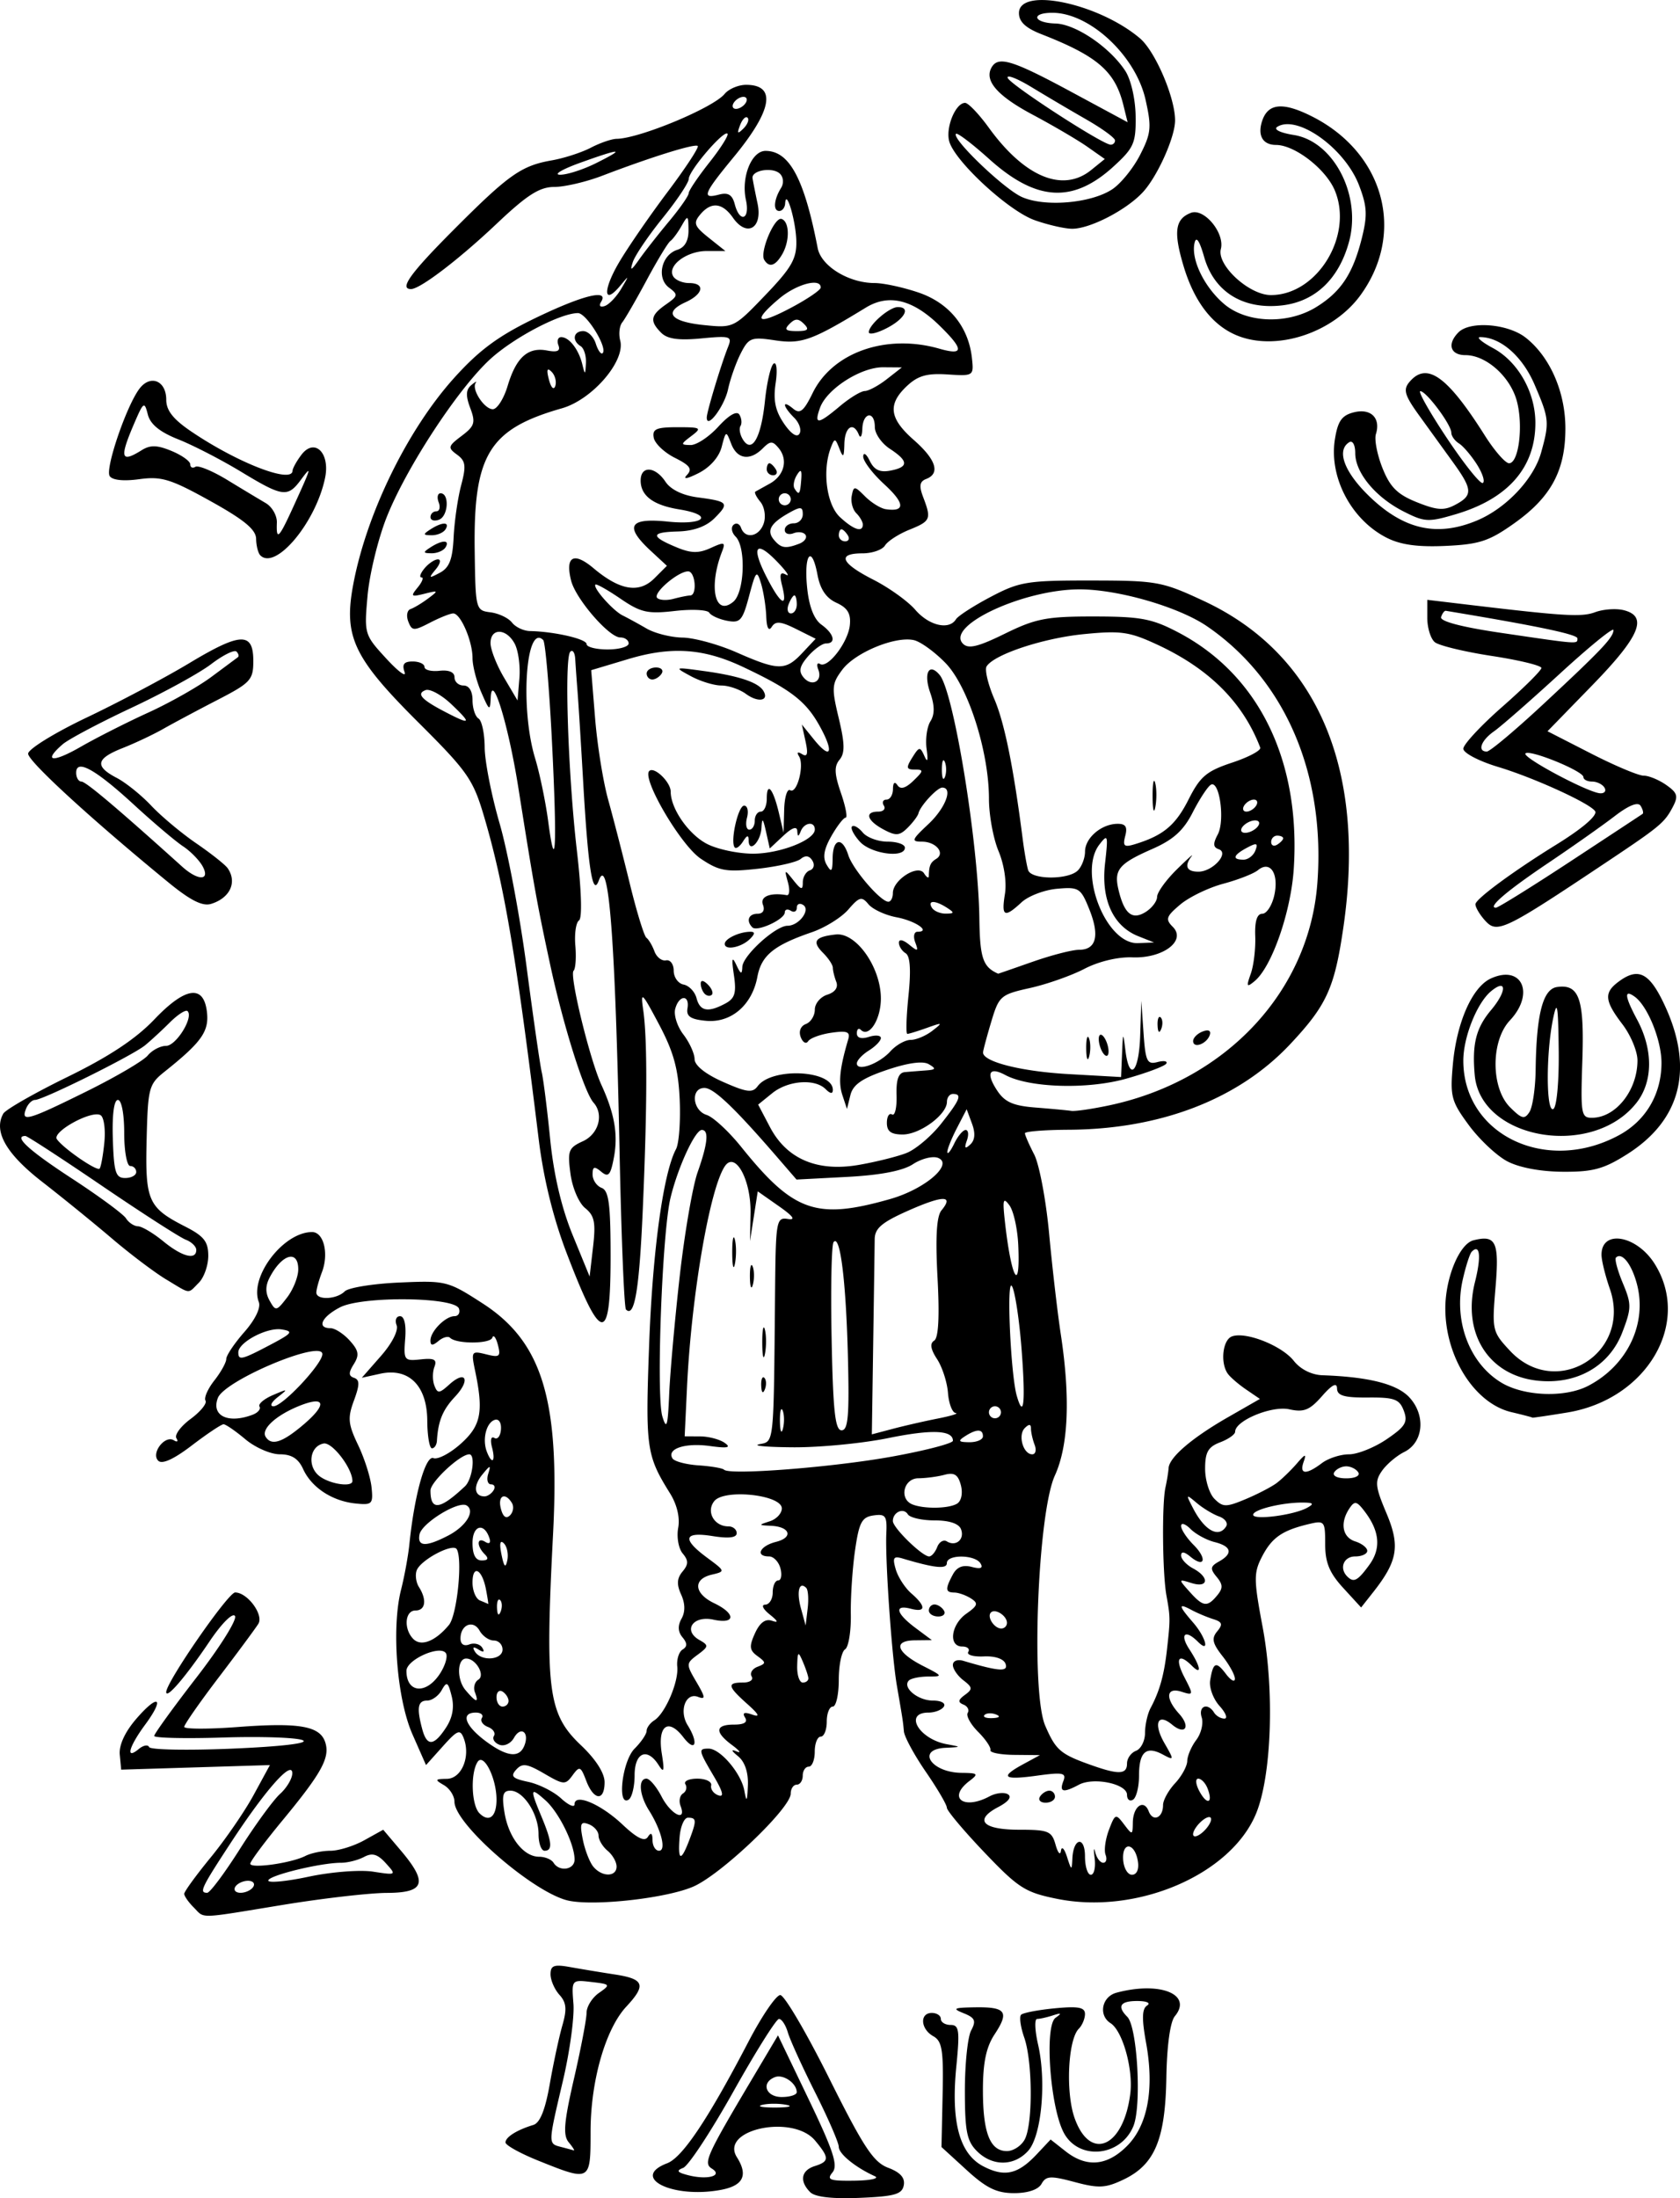 <svg xmlns="http://www.w3.org/2000/svg" width="279.768" height="365.965"><path d="M-648.432 820.18c-1.825-1.825-1.51-3.618.76-4.339 2.449-.777 2.457-1.374.057-4.25-3.712-4.45-15.941-1.845-13.021 2.773 1.905 3.013 1.063 4.736-2.655 5.434-8.034 1.507-15.22-2.046-8.956-4.428 2.548-.969 6.82-7.358 13.557-20.279 2.223-4.262 4.599-7.738 5.28-7.723s4.34 6.24 8.129 13.834c5.74 11.502 7.382 13.992 9.834 14.918 2.025.764 2.836 1.674 2.6 2.916-.287 1.5-1.526 1.854-7.346 2.094-4.585.19-7.428-.138-8.24-.95m-16.369-3.919c-1.459-.902-.92-2.108 6.622-14.804l4.386-7.383 5.133 10.694c4.116 8.576 4.896 10.98 3.938 12.134-1.012 1.22-.452 1.428 3.678 1.369 2.68-.039 4.198-.376 3.373-.75-3.234-1.466-6-3.72-6-4.889 0-.675-1.76-4.73-3.911-9.01s-4.206-8.793-4.568-10.03c-.36-1.238-1.025-2.25-1.477-2.25-.451 0-3.87 5.442-7.597 12.094s-7.49 12.369-8.362 12.704c-1.21.465-.995.757.915 1.237 3.196.804 5.773.06 3.87-1.116m12.368-10.627c-1.244-.24-3.044-.23-4 .02s.062.446 2.262.435 2.982-.216 1.738-.455m1.762-2.093c0-1.493-2.237-3.046-3.622-2.515-2.368.909-1.554 3.315 1.122 3.315 1.375 0 2.5-.36 2.5-.8m28.302 12.964-4.197-3.837.189-8.739c.16-7.39-.08-8.889-1.553-9.713-2.134-1.194-2.3-3.875-.241-3.875.825 0 1.5.45 1.5 1s.733 1 1.629 1c1.415 0 1.54.913.945 6.94-.91 9.242.531 14.546 4.512 16.605 3.54 1.83 5.745 1.328 8.895-2.025l2.298-2.446 2.495 1.963q5.23 4.113 10.217-.874c3.464-3.464 4.582-9.508 3.183-17.205-.726-3.991-.68-5.65.167-6.19.66-.42-.026-.744-1.591-.753-2.884-.016-3.46.874-1.705 2.63 1.684 1.684 2.416 14.828 1.014 18.212-2.123 5.127-9.177 5.75-11.62 1.027-2.264-4.379-3.204-17.75-1.34-19.075 1.085-.773.988-.863-.431-.403-1.008.327-2.197.594-2.644.594-.446 0-.373 1.913.164 4.25 1.42 6.184.573 15.251-1.654 17.713-2.345 2.59-5.965 2.606-8.534.037-1.67-1.67-2-3.333-2-10.066 0-4.436.47-8.943 1.044-10.016.864-1.614.648-2.108-1.25-2.87-1.958-.786-1.68-.93 1.897-.984 5.154-.078 5.741.732 3.258 4.499-1.398 2.12-1.938 4.693-1.943 9.253-.007 7.15 1.183 10.184 3.994 10.184 1.061 0 2.395-.87 2.965-1.934 1.371-2.563 1.322-12.944-.08-16.968-.614-1.76-.85-3.467-.523-3.794s2.854-.81 5.616-1.076c3.909-.375 5.022-.166 5.022.945 0 .785-.462 1.89-1.027 2.454-1.806 1.806-2.22 10.592-.702 14.873 2.589 7.296 8.13 4.897 9.27-4.013.523-4.088-1.264-10.499-3.286-11.787-2.06-1.312-1.452-4.414.995-5.07 7.238-1.94 12.733.276 9.712 3.916-.772.93-1.32 4.9-1.41 10.237-.177 10.294-1.936 14.479-7.127 16.954-3 1.43-4.132 1.489-8.14.417-4.023-1.076-4.772-1.035-5.52.3-.537.96-2.267 1.546-4.565 1.546-2.896 0-4.615-.835-7.898-3.836m-71.302-1.557c-3.025-1.213-5.5-2.584-5.5-3.047 0-.887 1.9-2.082 4.634-2.912 1.114-.338 1.986-2.508 2.742-6.822.609-3.48 1.554-7.873 2.1-9.765.776-2.687.668-3.796-.492-5.078-.816-.902-1.484-2.443-1.484-3.423 0-1.464.58-1.678 3.25-1.198 1.787.321 5.162.88 7.5 1.24 4.863.748 5.215 1.752 1.872 5.343-3.474 3.734-5.952 12.393-5.954 20.805-.002 8.344.009 8.338-8.668 4.857m5.025-3.076c-.969-1.168-.789-3.336.878-10.575 1.153-5.009 2.097-9.947 2.097-10.975 0-1.027.925-2.516 2.057-3.308 1.983-1.39 1.938-1.455-1.25-1.828-3.3-.386-3.307-.379-2.992 3.634.174 2.212-.614 7.976-1.75 12.81-2.497 10.626-2.492 10.453-.315 11.022.962.251 1.917.51 2.122.573.205.064-.176-.545-.847-1.353M-751.1 772.77c-.864-.865-1.571-1.88-1.571-2.257s1.989-3.111 4.42-6.075 5.642-7.632 7.134-10.374l2.713-4.985-12.384.381-12.383.381-.236-2.5c-.148-1.576.86-3.77 2.73-5.937 3.714-4.307 4.843-3.587 1.494.953-2.717 3.683-3.313 5.913-1.085 4.065.771-.64 1.559-.792 1.75-.338.19.455 6.422.57 13.847.256 8.215-.348 12.814-.894 11.748-1.393-.964-.452-6.927-.657-13.25-.457-6.324.201-11.498.082-11.498-.265s3.177-4.736 7.06-9.754c3.884-5.018 6.761-9.61 6.394-10.205-.382-.617-2.207 1.205-4.256 4.247-3.928 5.834-7.198 9.655-7.198 8.411 0-1.67 10.319-16.583 11.474-16.583 2.046 0 4.795 3.711 3.866 5.219-.462.75-3.428 4.76-6.59 8.91-3.163 4.152-5.75 7.863-5.75 8.246s4.001.395 8.892.026c10.29-.777 13.728-.173 14.597 2.564.804 2.534-.6 5.09-7.142 13.003-2.941 3.557-5.347 6.79-5.347 7.187 0 .871 6.83-.09 9.184-1.294.926-.473 2.802-.86 4.169-.86s3.902-.788 5.633-1.75l3.15-1.75 2.931 3.461c4.553 5.375 4.008 7.034-2.317 7.056-2.888.01-10.65.902-17.25 1.982-14.49 2.371-13.028 2.33-14.929.429m7.703-9.728c2.544-4.014 5.547-8.134 6.675-9.155s2.049-2.574 2.046-3.45c-.007-2.283-4.497 2.798-10.271 11.622-4.906 7.495-5.276 8.282-3.899 8.282.454 0 2.906-3.284 5.45-7.299m2.226 6.3c.34-.55-.057-1-.882-1s-1.778.45-2.118 1 .057 1 .882 1 1.778-.45 2.118-1m19.943-2.52c3.9.598 3.924.582 2.125-1.406-1.377-1.52-2.26-1.775-3.628-1.043-.995.533-2.716.968-3.825.968-3.432 0-12.115 2.122-12.115 2.96 0 .438 3.037.148 6.75-.645 3.712-.792 8.524-1.168 10.693-.835m32.596 4.838c-5.706-1.19-19.04-12.73-19.04-16.48 0-.956-.787-2.198-1.75-2.759-1.565-.912-1.515-1.022.482-1.05 2.464-.033 3.99-3.72 2.805-6.778-.593-1.53-1.033-1.357-3.477 1.368l-2.798 3.12-2.255-5.12c-2.591-5.884-3.521-17.673-1.9-24.073.564-2.226 1.186-5.622 1.382-7.547.837-8.215 2.692-14.868 4.005-14.364.724.278 2.77-.793 4.546-2.38 3.386-3.025 3.835-5.295 2.401-12.148-.68-3.253-.604-3.366 1.83-2.755 2.248.564 2.473.382 1.96-1.582-.32-1.22-.735-1.756-.924-1.19-.352 1.058-5.984 1.075-7.036.022-.323-.322-1.19-.084-1.928.528-.995.826-1.342.805-1.342-.08 0-1.523 2.503-4.05 4.012-4.05.635 0 .968-.563.74-1.25-.649-1.956-16.123-2.128-19.811-.22-3.059 1.581-3.927 3.47-1.596 3.47.74 0 2.182.924 3.205 2.055 1.508 1.666 1.64 2.411.691 3.929-.9 1.441-.89 1.968.045 2.288.949.324.943 1.148-.026 3.775-1.073 2.905-.979 3.91.693 7.406 1.064 2.226 2.072 5.396 2.24 7.046.286 2.792.099 2.978-2.693 2.685-3.885-.408-7.305-2.662-8.706-5.738-.792-1.736-1.917-2.447-3.878-2.447-1.52 0-4.1-1.125-5.734-2.5s-3.27-2.5-3.637-2.5c-.366 0-2.742 1.586-5.28 3.524-3.021 2.307-4.956 3.185-5.599 2.543-1.242-1.242 1.113-4.321 2.602-3.401.572.354.764.195.426-.352-.339-.548.73-1.99 2.373-3.205s2.757-2.584 2.474-3.042.38-1.968 1.472-3.357 1.987-3.001 1.987-3.583c0-.581 1.354-2.6 3.01-4.485 1.819-2.073 2.772-4.047 2.408-4.994-1.603-4.177 4.086-11.648 8.87-11.648 1.94 0 2.823 3.576 1.646 6.673-.514 1.351-.934 2.878-.934 3.392 0 1.305 3.364 1.17 4.723-.188.618-.618 4.707-1.28 9.087-1.473 7.79-.342 8.094-.265 13.904 3.49 9.907 6.403 12.857 16.071 11.707 38.365-1.347 26.128-.834 29.99 4.675 35.21 2.44 2.313 3.904 4.606 3.904 6.115 0 3.215-1.798 3.078-3.057-.232-.922-2.427-1.112-2.503-2.274-.915-1.194 1.634-1.464 1.618-4.718-.276-2.878-1.675-3.654-1.784-4.672-.658-.995 1.1-.625 1.477 2 2.032 1.771.375 4.233 1.61 5.47 2.747s2.25 1.58 2.25.986c0-1.886 4.35-.053 7.973 3.36 2.437 2.295 3.7 2.912 4.235 2.071.517-.813.767-.636.777.551.008.963.496 1.75 1.083 1.75 1.248 0 .39-3.443-1.671-6.715-1.617-2.564-1.834-5.285-.422-5.285.536 0 1.673 1.35 2.526 3 1.553 3.004 4.211 4.296 3.15 1.532-.31-.807-.125-1.738.41-2.069s.713-1.02.397-1.532.576-.93 1.984-.93 2.446.505 2.309 1.124c-.138.619.395 1.359 1.184 1.645 1.011.366.79-.571-.75-3.182-2.56-4.338-2.606-4.588-.859-4.588 1.937 0 5.429 4.107 5.95 7 .365 2.017.479 1.845.589-.89.086-2.145-.507-3.916-1.614-4.824q-1.753-1.436-.25-.814c.825.342.487-.13-.75-1.048-2.96-2.194-2.848-3.424.309-3.424 1.699 0 2.316-.393 1.836-1.17-.5-.809-.133-.962 1.19-.495 1.38.485 1.146-.013-.835-1.782-3.291-2.94-3.41-3.553-.691-3.553 1.132 0 1.779-.453 1.436-1.007s.095-1.282.97-1.618c1.455-.558 1.454-.713-.01-1.784-1.338-.978-1.405-1.608-.405-3.802.806-1.769 1.731-2.449 2.824-2.075 1.137.388 1.024.073-.374-1.048-1.129-.904-1.456-1.616-.75-1.634.687-.018 1.25-.932 1.25-2.032s.408-2 .906-2 .671-.9.383-2c-.287-1.1-1.145-2-1.906-2-2.357 0-1.521-1.748 1.158-2.42 2.94-.739 2.372-2.533-.85-2.68-2.09-.095-2.098-.13-.176-.75 1.109-.357 2.009-1.325 2-2.15-.023-2.262-9.584-3.288-11.248-1.206-1.4 1.75-.025 4.206 2.355 4.206.758 0 1.378.508 1.378 1.128 0 .756-1.32.917-4 .488-4.839-.774-5.157.469-.922 3.6 3.054 2.258 3.06 2.28.75 2.825-3.151.744-2.938 3.14.422 4.75 3.653 1.751 3.572 3.549-.123 2.737-3.39-.744-5.142 1.797-2.336 3.388 1.58.895 1.557 1.08-.291 2.452-1.947 1.444-1.953 1.565-.201 4.545 1.503 2.558 1.545 2.965.258 2.47-2.062-.79-3.201 2.356-1.715 4.736 1.87 2.995 1.282 4.601-.727 1.987-2.529-3.289-4.332-1.92-3.588 2.722.468 2.928.363 3.317-.52 1.922-1.904-3.01-4.007-2.123-4.007 1.691 0 1.893-.45 3.72-1 4.06-1.964 1.213-1.064-6.437 1-8.5 1.1-1.1 2-2.429 2-2.951s.572-1.31 1.27-1.75c1.833-1.153 4.094-6.435 3.834-8.954-.122-1.185.276-2.463.885-2.84.808-.499.803-1.052-.02-2.043-.758-.914-.809-1.927-.154-3.096.639-1.142.615-2.523-.068-4.023-.764-1.676-.703-2.692.228-3.814 1.015-1.223 1.02-1.831.023-3.032-.686-.827-1.019-2.74-.74-4.25.317-1.708-.198-3.883-1.36-5.748-3.943-6.33-4.111-7.532-3.477-24.777.575-15.623 2.358-28.57 4.48-32.539.495-.926.768-4.64.606-8.255-.227-5.07-1.012-7.924-3.438-12.5-2.865-5.402-3.1-5.618-2.638-2.429.704 4.862.683 15.93-.065 33.16-.583 13.45-1.373 18.166-2.803 16.736-.3-.3-.782-12.212-1.07-26.47-.71-35.287-1.805-49.49-3.46-44.943-1.016 2.788-1.773-2.01-2.6-16.483-.362-6.325-.783-13.075-.936-15a321 321 0 0 1-.388-5.417c-.06-1.054-.427-1.598-.816-1.21-1.024 1.025-.387 20.332 1.094 33.127.764 6.601.905 11.246.354 11.614-.505.337-.779 2.226-.61 4.196s.037 3.855-.296 4.188c-.727.727 2.7 14.774 4.637 19.002 2.2 4.805 2.795 8.262 2.079 12.08-.556 2.962-.914 3.364-2.11 2.371-1.156-.96-1.441-.868-1.441.458 0 .91.675 1.913 1.5 2.23 1.206.462 1.5 2.708 1.5 11.468 0 14.702-1.531 14.563-7.342-.668-2.233-5.851-3.834-12.393-4.636-18.939-3.735-30.49-5.75-42.382-9.102-53.72-1.82-6.156-2.739-7.468-10.968-15.666-10.74-10.7-12.417-14.23-10.832-22.806 2.189-11.84 9.017-25.841 16.837-34.522 4.164-4.623 7.35-6.974 13.447-9.922 7.941-3.84 12.38-4.942 11.016-2.734-.414.668-.166.952.605.695.717-.239 1.954-1.535 2.749-2.88 1.351-2.286 1.341-2.32-.154-.518-2.808 3.383-2.958.825-.226-3.837 1.45-2.475 5.09-7.76 8.088-11.745s5.263-7.433 5.033-7.663c-.442-.442-7.757 1.836-15.899 4.95-2.685 1.028-6.285 1.869-8 1.87-2.441 0-4.51 1.32-9.55 6.089-6.318 5.977-12.782 10.91-14.298 10.91-2.015 0-.126-2.623 7.134-9.903 9.125-9.15 11.224-10.633 16.306-11.523 2.039-.357 4.964-1.305 6.5-2.106s3.467-1.466 4.292-1.477c3.804-.053 16.048-5.14 17.984-7.473.694-.836 2.304-1.519 3.58-1.519 5.097 0 4.383 4.209-2.035 11.993-5.078 6.158-5.43 7.056-2.47 6.281 1.513-.395 2.207.027 2.616 1.594.842 3.218 2.58 2.57 1.863-.694-.829-3.774.927-8.174 3.263-8.174 3.976 0 6.451 4.611 8.684 16.177.58 3.006 5.171 5.823 9.49 5.823 1.468 0 4.76.713 7.317 1.584 5.091 1.735 8.317 5.699 8.882 10.916.322 2.964.273 2.997-4.073 2.715-3.415-.22-4.924.209-6.75 1.925-3.247 3.05-2.947 5.398 1.149 8.994 3.704 3.253 4.44 5.568 2.057 6.483-1.095.42-1.216 1.151-.5 3.033 1.389 3.653 1.247 3.984-2.307 5.42-1.788.722-3.61 1.902-4.05 2.621s-2.127 1.31-3.75 1.31c-4.29 0-3.622 1.623 1.8 4.383 2.612 1.33 5.76 3.587 6.993 5.017 2.282 2.644 5.628 3.425 6.769 1.58.346-.56 2.96-2.246 5.809-3.745 4.774-2.514 6.078-2.726 16.679-2.715 10.973.012 11.834.169 18.801 3.417 18.876 8.803 27.062 27.922 23.237 54.275-1.476 10.165-2.77 13.012-8.87 19.509-8.6 9.161-21.58 14.169-36.918 14.243-3.988.02-7.25.282-7.25.585 0 .302.693 1.89 1.541 3.53s1.968 7.58 2.49 13.2c.521 5.621 1.394 13.145 1.938 16.72 1.612 10.578 1.278 18.568-.984 23.532-2.868 6.296-4.015 36.067-1.605 41.65 1.76 4.076 2.53 4.737 7.62 6.545 4.633 1.646 6 1.587 6-.258 0-.843.675-1.79 1.5-2.107s1.5-1.659 1.5-2.982.417-3.188.927-4.143c1.505-2.82 2.252-5.487 2.728-9.737.568-5.063.564-5.38-.091-9-.664-3.665-.767-15.256-.16-18 .244-1.1.477-2.545.52-3.21.113-1.793 3.89-5.026 9.89-8.465l5.315-3.046-2.314-1.581c-1.274-.87-2.646-2.058-3.05-2.64-1.26-1.813-.835-5.594.694-6.18 2.261-.868 8.31 1.514 10.315 4.062 1.102 1.401 2.957 2.334 4.765 2.397 7.694.266 12.383 1.452 14.451 3.653 2.8 2.98 2.396 7.524-.81 9.114-1.276.632-2.949 2.048-3.718 3.146-1.223 1.746-1.131 2.626.73 7.03 2.32 5.494 1.9 7.982-2.235 13.22l-1.973 2.5-2.992-3.266c-2.28-2.489-2.992-4.217-2.992-7.269 0-3.86-.099-3.98-2.75-3.346-4.42 1.057-6.131 2.25-7.77 5.42-1.394 2.694-1.384 3.817.105 11.72 1.986 10.551 1.498 24.694-1.07 30.994-4.163 10.209-19.814 16.94-33.146 14.257-5.327-1.072-6.447-1.788-12.12-7.736-3.437-3.605-6.25-6.952-6.25-7.438s-1.574-3.174-3.5-5.972c-1.924-2.799-3.568-5.825-3.652-6.726-.165-1.78-.164-1.774-1.173-7.638-.86-4.994-1.96-20.88-1.755-25.324.135-2.926-.12-3.286-2.133-3-1.947.276-2.404 1.14-3.078 5.824-.436 3.025-.752 7.823-.702 10.662.049 2.838-.382 5.452-.958 5.809-.577.356-1.048 2.646-1.048 5.088s-.45 4.441-1 4.441-1 1.125-1 2.5-.45 2.5-1 2.5-1 1.125-1 2.5-.45 2.5-1 2.5-1 .675-1 1.5-.45 1.5-1 1.5-1 .672-1 1.493c0 2.413-11.513 13.405-16.196 15.464-4.39 1.93-16.323 3.287-20.765 2.362m7.96-5.696c0-.758-.674-1.938-1.5-2.623-.824-.685-1.5-1.817-1.5-2.515 0-.7-.732-1.552-1.628-1.896-1.365-.524-1.526-.112-.994 2.548.35 1.745 1.137 3.778 1.751 4.518 1.454 1.751 3.872 1.731 3.872-.032m79.61-1.373c-.186-1.512-.144-1.962.095-1 .24.963.84 1.75 1.334 1.75s.67-.597.39-1.327-.027-2.597.562-4.148c1.027-2.701 1.134-2.74 2.51-.923 1.39 1.836 1.437 1.826 1.468-.293.04-2.714 1.834-3.988 2.644-1.878.703 1.834 2.388 1.107 2.388-1.032 0-.815.9-2.449 2-3.63 1.1-1.18 2.014-2.849 2.032-3.707.017-.86.694-2.438 1.504-3.51.81-1.07 1.216-2.758.901-3.75-.601-1.894 1.002-2.518 2.063-.802.34.55 1.11 1 1.714 1 .602 0 .238-.948-.81-2.108-1.047-1.159-1.748-3.071-1.557-4.25.497-3.055.98-3.252 2.631-1.069.802 1.06 1.472 1.425 1.49.812.017-.613-.912-2.315-2.065-3.78-1.68-2.137-1.857-2.956-.888-4.124.978-1.178.853-1.57-.653-2.042-1.024-.322-2.65-1.006-3.612-1.52-2.263-1.21-2.208-.752.25 2.081 2.158 2.488 2.847 5.248.8 3.2-2.128-2.127-3.08-1.276-1.415 1.265 1.895 2.893 2.132 4.452.415 2.735-2.214-2.213-2.867-1.229-1.254 1.89 1.553 3.002 1.54 3.072-.474 2.433-2.55-.81-2.761 1.058-.412 3.655 1.983 2.19 1.05 3.657-1.16 1.822-2.405-1.995-3.148-.193-1.27 3.08 1.651 2.876 1.644 2.923-.289 1.889-2.761-1.478-3.941-.42-3.941 3.531 0 1.86-.45 3.66-1 4s-1-.027-1-.816c0-1.825-5.564-2.988-8.016-1.675-2.61 1.396-3.292 1.237-2.586-.603.53-1.381-.06-1.503-4.393-.907-5.648.777-6.266.249-2.255-1.927l2.75-1.492-4.25-.04c-2.338-.022-4.138-.377-4-.79.137-.412-.78-1.779-2.037-3.036s-2.042-2.682-1.743-3.165-.023-1.107-.714-1.387c-.952-.386-.892-.775.244-1.605 1.316-.96 1.285-1.26-.25-2.436-.963-.738-1.75-1.885-1.75-2.548 0-.682.762-.981 1.75-.688 5.92 1.76 7.502 1.873 7.024.506-.293-.837-1.737-1.332-3.626-1.244-1.726.08-2.89-.257-2.585-.75s-.147-.897-1.004-.897c-2.345 0-1.883-3.658.69-5.471 1.91-1.346 2.024-1.73.75-2.542-.824-.526-2.062-.963-2.75-.972-1.507-.018-1.556-.573-.262-2.99.676-1.264 1.67-1.666 3.156-1.277 1.488.389 1.945.204 1.454-.59-.914-1.479-5.597-1.52-5.597-.05 0 1.042-2.02.835-7.349-.754-1.544-.46-1.736-.165-1.163 1.797.377 1.292 1.546 3.096 2.599 4.01 2.473 2.146 2.437 3.21-.087 2.55-2.834-.742-2.478.766.75 3.174l2.75 2.052-2.834.031c-3.715.042-3.075 2.01 1.393 4.28 3.265 1.66 3.309 1.75.857 1.75-1.42.001-2.879.298-3.24.66-1.151 1.15 1.476 3.342 4.005 3.342 1.37 0 2.166.438 1.819 1-.34.55-1.492 1-2.56 1-4.16 0-1.598 4.412 3.06 5.268 2.454.451 2.45.462-.25.596-4.906.243-2.397 4.115 2.7 4.168 2.75.029 2.877.163 1.3 1.36-3.684 2.797-.98 4.872 3.336 2.562 1.075-.576 2.46-.734 3.077-.353.7.432.102 1.228-1.582 2.11-4.134 2.167-2.654 3.79 3.455 3.79 4.871 0 5.43.23 6.065 2.5.385 1.374.79 1.824.899 1 .11-.826.56-.376 1 1 .745 2.326.807 2.348.9.308.158-3.48 2.1-3.82 2.1-.368 0 1.683.439 3.06.975 3.06s.822-1.238.635-2.75m-9.11-10.25c.34-.55 1.042-1 1.56-1 .517 0 .94.45.94 1s-.7 1-1.558 1-1.281-.45-.941-1m-18.5-31c0-.55.424-1 .942-1 .517 0 1.219.45 1.559 1s-.084 1-.941 1c-.858 0-1.56-.45-1.56-1m34.82 41.828c-.462-3.141-2.646-3.476-2.467-.378.081 1.402.742 2.549 1.467 2.55.786 0 1.19-.878 1-2.172m-93.82-.36c0-2.574-2.602-7.86-4.861-9.873-2.54-2.263-2.609-1.965-.638 2.75 1.753 4.198 1.882 5.655.5 5.655-.55 0-1-1.25-1-2.777 0-3.348-2.515-7.223-4.688-7.223-1.25 0-1.453.745-.986 3.624.677 4.172 3.184 7.376 5.77 7.376.982 0 2.064.45 2.404 1 .964 1.56 3.5 1.174 3.5-.532m19.096-3.218c1.26-3.316 1.235-3.75-.223-3.75-.62 0-1.243 1.463-1.384 3.25q-.47 5.96 1.607.5m86.905-3.495c0-.558-.663-.45-1.5.245-.825.685-1.5 1.695-1.5 2.245 0 .558.663.45 1.5-.245.825-.685 1.5-1.695 1.5-2.245m-119-3.267c0-3.582-2.152-7.852-3.158-6.266-1.208 1.902-1.01 7.21.318 8.538 1.594 1.594 2.84.598 2.84-2.272m118.416-1.845c-.346-.903-1.048-1.643-1.558-1.643-.511 0-.427.938.188 2.086 1.273 2.379 2.323 2.04 1.37-.443m-113.761-7.186c.851-2.22-.625-3.262-1.757-1.24-.524.937-1.61 1.447-2.419 1.137-.807-.31-1.217-.97-.91-1.466s-.143-1.171-1-1.5-1.309-1-1.004-1.493c.304-.492-.149-.895-1.006-.895-2.799 0-1.65 2.528 2.413 5.308 3.074 2.104 4.914 2.152 5.683.149m-13.068-2.95c1.092-1.666 1.405-3.402.945-5.235-.601-2.394-.812-2.523-1.66-1.008-.534.955-1.624 1.736-2.422 1.736-1.562 0-1.77 1.205-.82 4.75.782 2.917 1.933 2.846 3.957-.243m91.6-2.19c-.722-.289-1.584-.253-1.916.079-.333.332.258.569 1.312.525 1.165-.048 1.402-.285.604-.604m-81.187-2.258c0-.517-.45-1.219-1-1.559s-1 .084-1 .941c0 .858.45 1.56 1 1.56s1-.424 1-.942m-5.6-1.458c-.295-.77-.034-1.71.58-2.089 1.186-.733-.42-3.512-2.03-3.512-1.517 0-1.597 3.5-.119 5.25 1.786 2.114 2.289 2.226 1.57.351m-5.837-3.057c.885-1.35 1.343-2.886 1.019-3.411-.91-1.472-6.582 1.045-6.582 2.92 0 3.69 3.277 3.98 5.563.491m61.366.706c-.038-.412-.457-1.65-.93-2.75-.76-1.772-.867-1.687-.929.75-.039 1.513.38 2.75.93 2.75s.968-.337.93-.75m-50.93-4.75c0-.825-.652-1.5-1.45-1.5s-1.863-.738-2.368-1.64c-1.051-1.879-3.181-1.004-3.181 1.306 0 .95.567 1.33 1.468.985.807-.31 1.777-.064 2.154.547.445.72.226.826-.622.302-.866-.535-1.068-.418-.596.346 1.04 1.681 4.596 1.414 4.596-.346m-8.923-4.092c1.349-1.625 2.308-10.977 1.294-12.617-.647-1.048-5.988 1.771-6.657 3.513-.29.758-.127 2.012.364 2.787 1.356 2.143 1.096 3.91-.577 3.91-1.771 0-1.998 3.102-.347 4.752 1.3 1.3 3.679.36 5.923-2.345m92.924-.349c0-1.18-1.95-2.442-2.667-1.726s.546 2.667 1.726 2.667a.944.944 0 0 0 .94-.94m-33.425-5.817c-1.178-1.178-1.647.615-.886 3.39l.786 2.868.338-2.841c.185-1.563.078-3.1-.238-3.417m-50.971 2.029c-.332-.332-.569.258-.525 1.312.048 1.165.285 1.402.604.605.289-.722.253-1.585-.079-1.917m-2.362-1.786c-.65-3.403-2.242-4.204-2.242-1.127 0 1.361.562 2.702 1.25 2.98.687.277 1.3.54 1.361.583.061.044-.105-1.053-.37-2.436m121.758 1.015c.996-1.2.98-1.818-.08-3.097-1.118-1.346-1.059-1.746.377-2.55 2.387-1.335 2.12-2.532-.727-3.246-1.337-.335-3.137-1.316-4-2.18-.864-.863-1.57-1.088-1.57-.498 0 .589.937 2.009 2.083 3.154 2.313 2.313 1.845 3.933-.56 1.937-.988-.82-1.523-.883-1.523-.178 0 .598.9 1.57 2 2.158 2.757 1.476 2.569 3.312-.25 2.435-2.23-.695-2.234-.682-.345 1.432 2.26 2.53 2.942 2.625 4.595.633m25.343-5.093c1.987-2.728 1.735-5.606-.78-8.907-1.317-1.726-1.663-1.795-2.529-.5-1.613 2.41-1.19 4.816.966 5.5 1.1.35 2 1.055 2 1.568 0 .512-.9.932-2 .932-1.927 0-2.71 1.957-1.334 3.333 1.084 1.084 1.732.744 3.677-1.926m-144.125-3.589c-.626-.626-.766.031-.394 1.856.427 2.093.678 2.345.97.97.216-1.021-.043-2.293-.576-2.826m-3.185 1.815c-1.39-1.39-1.318-2.927.096-2.053.674.417.952.163.688-.628-.893-2.68-2.817-2.134-2.817.798 0 1.954.506 2.917 1.533 2.917 1.055 0 1.211-.322.5-1.034m75.353-1.196c.33-.86 1.053-1.284 1.607-.941 1.506.93 2.999-.353 2.356-2.028-.36-.937-1.949-1.468-4.397-1.468-2.109 0-4.117-.457-4.462-1.016-.718-1.161-2.49-.362-2.49 1.123 0 1.118 4.893 5.893 6.039 5.893.41 0 1.017-.703 1.347-1.563m-81.458-1.9c3-1.552 4.576-4.107 3.096-5.022-1.352-.836-7.48 2.929-7.848 4.82-.398 2.052 1.056 2.114 4.752.202m129.576-1.544c.342-.554-.193-1.297-1.19-1.652-.998-.355-2.667-1.364-3.71-2.243-1.816-1.53-1.841-1.493-.6.902 1.926 3.718 4.265 4.99 5.5 2.993m-118.95-3.906c-1.15-1.86-2.395-1.192-1.827.98.353 1.347.88 1.725 1.52 1.086.538-.538.676-1.468.307-2.066m132.446.808c1.18-.657 1.047-.84-.625-.864-3.427-.05-8.375 1.151-8.375 2.031 0 .943 6.788.062 9-1.167m-140.254-3.573c1.225-1.152 1.784-5.322.713-5.322-1.527 0-6.46 4.597-6.46 6.022 0 3.428 1.556 3.238 5.747-.7m81.966 2.877c.7-.445.96-1.74.612-3.065-.457-1.75-1.1-2.16-2.712-1.728-1.162.312-3.125.573-4.362.58-2.465.015-3.252 3.443-1 4.352 1.954.788 6.125.71 7.462-.139m53.211-3.427c.867-.652 2.37-2.105 3.34-3.229 1.422-1.648 1.643-1.705 1.143-.293-.75 2.117.414 2.2 3.035.218 1.068-.807 3.1-1.468 4.518-1.468s4.24-1.13 6.272-2.511c3.125-2.123 3.566-2.858 2.854-4.75-.725-1.926-1.558-2.233-5.964-2.196-3.954.033-5.128-.31-5.153-1.5-.022-1.061-.808-.66-2.517 1.283-2.047 2.327-3.007 2.711-5.44 2.177-2.916-.64-9.011 1.887-9.011 3.737 0 .446-1.125 1.237-2.5 1.76-2 .76-2.5 1.64-2.5 4.404 0 1.9.702 4.155 1.56 5.013 1.4 1.4 1.93 1.405 5.173.05 1.987-.83 4.323-2.043 5.19-2.695m-130.423 1.228c.34-.55.155-1-.41-1s-.78-.787-.477-1.75c.481-1.531.356-1.513-1 .147-1.526 1.869-1.34 3.603.387 3.603.485 0 1.16-.45 1.5-1m-23.5-1.55c0-2.13-3.372-6.525-4.797-6.25-2.373.457-2.765 3.916-.62 5.484 1.786 1.306 5.417 1.82 5.417.766m167.5-1.45c-.34-.55-1.24-1-2-1s-1.66.45-2 1c-.352.57.51 1 2 1s2.352-.43 2-1m-77.592-2.63c5.55-1.009 10.092-2.193 10.092-2.633 0-1.779-3.518-1.92-10.813-.431-4.228.862-11.287 1.548-15.687 1.524-4.4-.023-6.988-.251-5.75-.506 2.498-.514 2.394.493 2.634-25.324.11-11.907.21-12.485 2.116-12.183 1.39.22.934-.431-1.5-2.14l-3.5-2.456-.645 4.14-.645 4.14.09-4.642c.106-5.512-2.517-10.36-4.253-7.859-2.516 3.629-5.598 21.537-6.323 36.75l-.393 8.25 2.584.015c1.422.008 3.26.495 4.085 1.081 1.123.798.494.928-2.5.517-4.107-.564-7.189.464-6.199 2.066.307.497 2.26 1.018 4.34 1.158s3.995.466 4.254.725c.942.942 18.175-.407 28.013-2.193m-21.83-11.787c-.043-1.054.194-1.644.526-1.312s.368 1.195.079 1.917c-.32.797-.556.56-.604-.605m.174-7.083c-.011-2.2.185-3.218.435-2.262.25.957.26 2.757.02 4-.24 1.244-.444.462-.455-1.738m-2.057-11c-.02-1.65.187-2.446.46-1.769.275.677.291 2.027.038 3-.254.973-.478.42-.498-1.23m-2.943-4c-.011-2.2.185-3.218.435-2.262.25.957.26 2.757.02 4-.24 1.244-.444.462-.455-1.738m-40.003 32.344c-.324-1.239-.16-1.907.386-1.57.522.323 1.017-.31 1.1-1.407.086-1.147-.357-1.826-1.043-1.598-1.405.468-2.092 3.246-1.308 5.29.856 2.23 1.496 1.7.865-.715m90.358-.426c-.334-.87-.607-2.085-.607-2.7 0-.769-.323-.795-1.033-.085-1.176 1.176-.265 4.367 1.247 4.367.55 0 .727-.712.393-1.582m-121.67-3.438c3.982-3.404 3.507-4.82-.99-2.958-3.773 1.563-6.17 3.81-5.397 5.059.966 1.563 2.81.957 6.387-2.1m113.063 2.02c0-1.253-1.061-1.253-3 0-1.213.784-1.07.972.75.985 1.237.008 2.25-.435 2.25-.985m-33.344-4.269c-.274-.677-.482.12-.461 1.77s.244 2.203.498 1.23c.253-.973.237-2.323-.037-3m25.844 1.309c2.2-.434 3.533-.846 2.962-.915s-1.147-1.577-1.283-3.351-.953-4.306-1.818-5.626c-1.079-1.647-1.231-2.61-.485-3.071.723-.447.911-3.955.562-10.47-.364-6.786-.16-10.237.66-11.226 2.102-2.532.284-2.525-5.474.022-4.465 1.974-5.63 2.962-5.65 4.792-.013 1.268-.125 9.095-.25 17.394l-.224 15.089 3.5-.925c1.925-.508 5.3-1.28 7.5-1.713m-43.002-23.626c.811-7.197 2.156-15.016 2.988-17.376 1.691-4.793 1.914-7.038.699-7.038-1.12 0-3.98 6.2-5.212 11.294-1.397 5.777-2.408 32.98-1.354 36.414.707 2.301.905 1.65 1.131-3.708.15-3.575.937-12.389 1.748-19.586m28.017 13.336c-.319-12.662-1.302-20.511-2.39-19.075-.344.454-.49 7.688-.325 16.075.237 12.051.586 15.25 1.661 15.25 1.091 0 1.3-2.432 1.054-12.25m-99.103 9.645c.867-.332 1.368-.942 1.113-1.353-.254-.412.76-1.273 2.256-1.912 2.526-1.08 2.581-1.055.778.354-1.068.834-1.383 1.516-.7 1.516 1.524 0 8.13-7.047 8.136-8.68.01-2.477-16.27 4.35-17.402 7.296-1.143 2.981 1.724 4.35 5.82 2.78m124.588-.395c0-.55-.45-1-1-1s-1 .45-1 1 .45 1 1 1 1-.45 1-1m3.452-10.25c-.384-5.087-1.115-9.925-1.624-10.75-.932-1.511-.219 14.703.803 18.25 1.162 4.035 1.475 1.17.82-7.5m-125.162-.968c3.717-1.958 3.94-2.26 1.902-2.577-2.428-.378-7.192 2.152-7.192 3.818 0 1.384.552 1.255 5.29-1.24m4.688-12.532c.033-3.372-2.685-2.641-4.744 1.276-.745 1.417-.75 2.589-.016 3.9.997 1.782 1.137 1.756 2.893-.527 1.014-1.32 1.854-3.411 1.867-4.649m47.78-10.244c-1.057-.857-2.132-3.37-2.448-5.73-.512-3.82-.324-4.313 2.063-5.4 2.628-1.197 3.532-4.458 1.782-6.426-1.554-1.748-5.045-12.85-7.218-22.95-2.195-10.206-2.674-12.866-5.309-29.5-1.656-10.457-4.403-19.42-4.597-15-.102 2.324-.212 2.263-1.57-.865-.804-1.85-1.461-4.417-1.461-5.703 0-2.838-1.984-7.432-3.21-7.432-.49 0-2.225.69-3.858 1.535-2.726 1.41-3.022 1.394-3.63-.19-.364-.949-.195-1.88.376-2.071.571-.19 1.89-.982 2.93-1.76 1.773-1.326 1.735-1.375-.608-.79-2.243.559-2.359.45-1.128-1.05.755-.92 1.037-1.674.628-1.674-.41 0-.185-.675.5-1.5.684-.825 1.695-1.5 2.245-1.5s.382.749-.373 1.664c-1.233 1.494-1.163 1.552.687.566 1.58-.841 2.115-2.219 2.295-5.913.129-2.65.693-6.546 1.254-8.66.858-3.235.749-4.041-.69-5.093-1.576-1.152-1.515-1.397.769-3.12 2.168-1.636 2.347-2.217 1.432-4.643-.77-2.04-.729-3.043.158-3.795.664-.563 1-.735.75-.383-.742 1.04 1.43 4.377 2.85 4.377.718 0 1.83-1.747 2.47-3.881 1.42-4.744 3.375-6.5 6.556-5.893 1.73.331 2.268.081 1.898-.882-.283-.74-.072-1.344.47-1.344 1.313 0 2.9 2.038 3.505 4.5.456 1.853.5 1.84.608-.19.064-1.206-.334-2.47-.884-2.81-1.485-.917-1.21-2.5.432-2.5.788 0 1.73.934 2.092 2.075s.875 1.859 1.14 1.593c.879-.877-2.689-6.668-4.107-6.668-2.892 0-10.55 4-14.512 7.578-5.352 4.835-14.103 18.172-17.37 26.472-1.418 3.602-2.838 9.452-3.156 13-.57 6.363-.528 6.504 3.102 10.45 2.025 2.2 3.402 3.213 3.061 2.25-.454-1.284-.095-1.75 1.35-1.75 1.082 0 1.968.41 1.968.912s1.125.788 2.5.638c1.577-.174 2.5.228 2.5 1.088 0 .749.675 1.362 1.5 1.362.923 0 1.5.938 1.5 2.441 0 1.343.45 2.72 1 3.06s1.01 2.503 1.024 4.808 1.136 8.016 2.495 12.691c1.358 4.675 3.377 15.415 4.485 23.865 1.109 8.451 2.242 16.326 2.519 17.5.277 1.175.91 6.197 1.406 11.161.591 5.908 1.882 11.416 3.737 15.946l2.834 6.92.572-4.93c.47-4.061.24-5.199-1.313-6.456m-25.758-110.006c1.958-1.265 3.282-1.265 2.5 0-.34.55-1.38.993-2.31.985-1.457-.013-1.483-.15-.19-.985m0-3c1.958-1.265 3.282-1.265 2.5 0-.34.55-1.38.993-2.31.985-1.457-.013-1.483-.15-.19-.985m0-2.031c0-.533.436-.969.968-.969.533 0 .71-.675.393-1.5s-.173-1.5.319-1.5c1.497 0 1.282 3.8-.248 4.388-.788.302-1.432.113-1.432-.42m97.876 121.155c-.122-2.682-.781-5.641-1.464-6.575-1.04-1.422-1.165-.996-.765 2.626 1.061 9.624 2.614 12.373 2.23 3.949m-21.33-7.627c5.809-1.651 10.65-5.824 7.956-6.858-.884-.339-2.756.137-4.161 1.057-1.686 1.105-5.416 1.824-10.97 2.116l-8.417.441-3.227-3.733c-7.127-8.246-10.569-11.52-12.11-11.52-2.325 0-2.02 3.738.367 4.495 1.091.346 3.679 2.737 5.75 5.313 8.74 10.87 12.505 12.188 24.812 8.69m2.722-7.666c1.522-.598 4.11-2.783 5.75-4.854 3.187-4.024 3.567-4.977 1.982-4.977-.55 0-1 .594-1 1.32 0 2.116-4.495 5.43-7.364 5.43-1.94 0-2.636-.511-2.636-1.934 0-1.064.388-1.694.861-1.401.474.293.812-1.143.75-3.191-.079-2.64.326-3.763 1.389-3.859.825-.074 2.4-.2 3.5-.28 1.66-.121 1.741-.297.476-1.038-.983-.576-3.466-.235-6.997.96-4.091 1.385-5.62 2.44-6.05 4.173l-.576 2.32-.767-2.322c-.689-2.085-.438-4.468.974-9.257.375-1.27-.17-1.487-2.797-1.111-1.795.256-3.538.892-3.874 1.412s-.891.216-1.233-.676c-.371-.967-.023-1.852.86-2.19.816-.314 1.484-1.391 1.484-2.395s.932-2.122 2.072-2.484c1.31-.415 1.862-1.207 1.5-2.149-.315-.82-.572-1.873-.572-2.338s-.729-1.576-1.62-2.466c-1.91-1.911-1.376-2.69 2.11-3.072 3.393-.373 7.51 5.47 7.51 10.658 0 3.503-1.974 6.583-3.342 5.215-.362-.362-.658-.103-.658.576 0 .779.737 1 2 .6 1.1-.35 2-.264 2 .191s-.9 1.39-2 2.076-2 1.653-2 2.147c0 1.413 3.692.083 5.59-2.015.946-1.045 2.464-1.9 3.374-1.9s2.527-.678 3.595-1.506c1.81-1.404 1.751-1.438-.874-.5-1.549.553-3.024 1.006-3.278 1.006-.255 0-.17-2.864.19-6.364.438-4.286.284-6.591-.473-7.06-.618-.381-1.124-1.172-1.124-1.757 0-.63.689-.503 1.687.309 1.478 1.202 1.606 1.155 1.031-.378-.36-.962-.193-1.75.372-1.75 2.312 0-.31-1.818-3.479-2.413-1.876-.352-3.982-1.328-4.68-2.17-1.12-1.35-1.516-1.245-3.35.878-1.145 1.324-3.881 3.026-6.081 3.781-6.346 2.179-8.398 3.862-9.069 7.437-.885 4.718-4.392 7.709-8.572 7.309-2.553-.245-3.289-.742-3.065-2.072.393-2.341-1.43-2.252-2.045.1-.266 1.018.347 2.93 1.361 4.25s1.855 3.167 1.868 4.103c.013 1.06 1.81 2.495 4.752 3.796 3.954 1.749 4.897 1.866 5.75.712 2.356-3.187 12.52-2.692 12.52.61 0 .705-.417.662-1.2-.12-1.794-1.795-6.271-1.45-8.908.685l-2.33 1.887 1.97 3.749c2.787 5.31 7.873 7.479 14.755 6.295 2.867-.493 6.458-1.387 7.98-1.986m9.853-3.83c.449 0 .539.787.2 1.75-.459 1.303-.315 1.474.562.669.788-.723.884-1.875.29-3.478l-.886-2.398-1.644 3.178c-.904 1.749-1.613 3.539-1.576 3.978.038.44.556-.212 1.153-1.45s1.452-2.25 1.901-2.25m24.005-4.121c19.379-4.156 33.208-18.955 34.561-36.986 1.365-18.179-5.36-33.831-18.37-42.752-4.686-3.213-14.783-6.141-21.198-6.147-9.34-.008-22.382 6.055-19.454 9.046.898.917 2.503.532 7-1.676 5.117-2.512 6.943-2.864 14.835-2.856 7.8.008 9.674.364 14.057 2.67 13.395 7.045 20.369 21.327 19.201 39.321-.466 7.184-3.652 16.337-6.512 18.71-1.338 1.11-1.421.955-.649-1.218.488-1.37.822-4.18.744-6.242-.095-2.512.295-3.75 1.18-3.75.726 0 1.626-1.394 2-3.099.789-3.589-.685-5.833-2.729-4.156-.71.583-3.305 1.598-5.765 2.256s-5.686 2.217-7.169 3.465c-2.355 1.981-2.512 2.452-1.246 3.718 2.308 2.307-1.638 5.28-6.739 5.077-2.378-.095-5.612.678-7.961 1.902-2.176 1.134-6.26 2.574-9.074 3.2-4.904 1.09-5.174 1.325-6.463 5.637-.74 2.475-1.352 4.765-1.36 5.09-.04 1.55 6.326 3.163 14.235 3.607l8.75.492.16-3.844c.154-3.693.176-3.717.563-.595.66 5.32 2.263 3.692 2.462-2.5l.185-5.75.37 5.352c.328 4.727.599 5.293 2.317 4.843 1.07-.28 1.732-.163 1.471.259s-3.275 1.553-6.698 2.514c-6.47 1.815-16.12 1.517-20.117-.621-2.672-1.43-3.258-.327-1.362 2.567 1.27 1.938 2.657 2.557 6.386 2.85 2.62.207 5.303.457 5.964.556.66.099 3.551-.324 6.425-.94m-3.931-9.38c-.02-1.65.187-2.446.46-1.769.275.677.291 2.027.038 3-.254.973-.478.42-.498-1.23m2.405-.1c-.356-.927-.422-1.911-.147-2.186s.79.259 1.147 1.186c.356.928.422 1.911.147 2.186s-.791-.258-1.147-1.186m15.4-1.21c0-.537.712-1.25 1.583-1.584.974-.373 1.431-.15 1.188.58-.498 1.496-2.771 2.319-2.771 1.004m-5.921-2.607c-.044-1.054.193-1.644.525-1.312s.368 1.195.079 1.917c-.32.797-.556.56-.604-.605m-71.978-3.637c1.594-.853 1.865-1.759 1.423-4.75-.409-2.767-.31-3.193.395-1.696.757 1.61.954 1.676 1.01.339.08-1.877 5.539-6.839 7.525-6.839 1.908 0 3.9-2.663 2.594-3.47-.576-.356-1.048-.145-1.048.47s-.45.84-1 .5-1-.214-1 .28c0 1.156-4.61 3.278-5.4 2.487-1.083-1.083-.629-2.267.868-2.267.895 0 1.244-.586.893-1.5-.524-1.367 1.223-2.07 3.964-1.593.454.079.543-.88.198-2.132-.608-2.208-.581-2.218.925-.334 1.287 1.61 1.552 1.667 1.552.334 0-.885.53-1.785 1.177-2 .658-.22.84-.94.41-1.632-.508-.823-1.159-.913-1.936-.268-.644.534-3.867 1.27-7.161 1.636-5.264.584-6.415.38-9.49-1.682-3.318-2.225-9.838-13.325-8.57-14.592.812-.813 3.57 1.84 3.57 3.435 0 2.864 3.045 7.204 6.137 8.747 1.744.87 5.148 1.581 7.566 1.581 4.488 0 10.297-2.27 10.297-4.026 0-1.405-1.743-1.2-2.338.276-.393.974-.522.966-.583-.039-.052-.838-.867-.553-2.33.814l-2.25 2.104-.63-2.815c-.506-2.251-.656-2.376-.75-.623-.128 2.345-2.109 4.312-2.135 2.118-.01-.966-.259-.923-.945.162-.512.81-1.127 1.26-1.366 1-.813-.879.548-6.97 1.557-6.97.552 0 .768.9.48 2s-.115 2 .383 2c.499 0 .907-.676.907-1.5 0-.826.45-1.5 1-1.5s1-.976 1-2.168c0-2.923 1.054-1.684 2.013 2.366l.782 3.301.102-3.809c.057-2.095.505-3.56.996-3.257 1.129.698 2.403-4.145 1.483-5.634-.423-.684-.227-.826.51-.37.866.535 1.024-.041.575-2.096l-.62-2.834 2.011 2.485c2.902 3.586 3.41 2.116.843-2.438-2.25-3.993-4.817-5.945-12.695-9.656-6.542-3.081-11.88-3.443-19.066-1.29l-6.173 1.849.655 8.065c.36 4.436 1.34 10.522 2.178 13.525s2.457 9.285 3.599 13.96c1.14 4.675 2.385 8.725 2.764 9s.98 1.292 1.338 2.26c.357.967 1.224 1.642 1.927 1.5.703-.143 1.279.634 1.28 1.727 0 1.092.742 2.129 1.647 2.303.905.175 1.875 1.193 2.155 2.264.572 2.19 1.908 2.438 4.797.892m-3.435-1.613c-.366-.366-.666-1.131-.666-1.7 0-.626.466-.567 1.183.15.65.651.95 1.416.667 1.7-.284.285-.817.217-1.184-.15m3.334-8.314c0-.864 2.45-2.019 4.282-2.019.784 0 .762.356-.072 1.19-1.418 1.418-4.21 1.968-4.21.829m3.548-41.608c-1.062-.776-2.918-1.41-4.125-1.41s-3.484-.698-5.059-1.55c-2.828-1.528-2.801-1.54 2.136-.863 5.78.792 9.048 1.873 9.919 3.281 1.038 1.68-.833 2.033-2.871.542m-16.548-3.41c0-.55.701-1 1.559-1 .857 0 1.28.45.94 1s-1.04 1-1.558 1-.941-.45-.941-1m64.26 48c3.13-1.1 6.615-2 7.746-2 2.873 0 3.467-2.356 1.701-6.75-1.42-3.535-1.728-3.731-5.357-3.41-2.118.187-4.78 1.2-5.915 2.25-2.878 2.662-3.39 2.406-2.774-1.388.314-1.938-.124-4.876-1.063-7.123-.88-2.103-1.598-6.025-1.598-8.715 0-7.865-3.472-18.725-7.224-22.596-1.785-1.842-4.153-3.56-5.261-3.817-3.078-.714-9.785 2.048-11.934 4.916-1.762 2.352-1.811 3.006-.598 8.061 1.02 4.25 1.05 5.826.136 6.928-.918 1.105-.865 2.352.231 5.535.779 2.26 1.131 4.111.783 4.114s-1.422 1.392-2.385 3.085c-1.245 2.186-1.47 3.562-.78 4.744.798 1.37.976 1.177 1.001-1.085.037-3.315 1.619-3.623 2.608-.507.75 2.364 5.387 7.757 6.67 7.757.414 0 .753-.65.753-1.443 0-2.191 4.193-4.853 5.185-3.291.431.679.791.897.8.484.035-1.756.262-2.285 1.238-2.888 1.544-.954-.048-2.862-2.388-2.862-1.819 0-1.701-.323 1.059-2.901 2.862-2.674 4.17-6.099 2.328-6.099-.855 0-3.664 3.038-3.963 4.286-.103.432-.907 1.505-1.787 2.385-1.36 1.36-1.963 1.404-4.036.295-2.762-1.478-3.202-2.966-.877-2.966.857 0 1.28-.45.94-1s-.14-1 .442-1 1.066-.787 1.074-1.75c.01-1.083.295-1.33.75-.646.5.753 1.348.514 2.66-.75 1.705-1.642 1.732-1.854.241-1.854-1.432 0-1.497-.298-.436-1.996 1.155-1.85 1.303-1.868 2.022-.25.52 1.17.64.779.366-1.184-.226-1.612.06-3.684.635-4.604.73-1.169.717-2.614-.045-4.797-1.14-3.27-.172-5.036 1.593-2.908 2.346 2.83 6.432 27.912 6.601 40.524.089 6.609.588 8.076 3.132 9.2.02.008 2.596-.885 5.725-1.985m-28.766-20.007c-.998-1.103-1.582-2.24-1.297-2.524.285-.285 1.087.168 1.783 1.006.695.838 2.56 1.524 4.142 1.524s2.878.45 2.878 1c0 1.806-5.646 1.05-7.506-1.006m46.384 15.752c-4.204-1.67-6.23-6.095-5.546-12.113.54-4.762.472-4.988-.953-3.133-3.568 4.647 1.129 16.604 6.439 16.394l2.682-.107zm3.122-6.553c0-.73 1.462-2.77 3.25-4.534 1.787-1.763 2.912-2.768 2.5-2.233-1.258 1.633-.846 2.574 1.127 2.574 2.392 0 5.215-3.126 3.38-3.743-.93-.313-.97-.926-.158-2.443 1.246-2.327.283-9.168-1.164-8.274-.53.328-1.886 2.403-3.013 4.612-1.534 3.007-3.227 4.534-6.736 6.074-5.56 2.441-6.4 3.455-5.616 6.769.953 4.027 2.277 5.117 4.515 3.72 1.053-.658 1.915-1.793 1.915-2.522m-35 1.807c-1.959-1.265-3.282-1.265-2.5 0 .34.55 1.379.993 2.309.985 1.457-.013 1.483-.15.19-.985m21.8-6.2c.66-.66 1.2-2.073 1.2-3.14 0-2.262 2.69-4.583 5.366-4.628 1.393-.024 1.731.487 1.333 2.01-.448 1.714-.187 1.934 1.634 1.375 4.707-1.446 6.746-3.15 8.91-7.441 1.928-3.824 2.985-4.717 7.257-6.134 2.75-.912 4.855-2.037 4.678-2.5-2.858-7.48-8.44-13.081-17.029-17.086-4.742-2.211-6.143-2.416-12.325-1.807-6.8.67-14.985 3.384-16.217 5.378-.338.546.24 2.985 1.284 5.42 1.696 3.956 3.189 11.308 4.722 23.253.283 2.2.696 4.563.919 5.25.517 1.595 6.685 1.633 8.268.05m12.452-12.3c-.011-2.2.185-3.218.435-2.262.25.957.26 2.757.02 4-.24 1.244-.444.462-.455-1.738m17.118 8.977c.477-1.243.22-1.328-1.393-.465-2.318 1.24-2.538 1.988-.584 1.988.766 0 1.656-.685 1.977-1.523m-117.142-18.186c-.447-8.915-1.102-16.498-1.454-16.85-2.889-2.889-3.87 11.379-1.352 19.672.77 2.537 1.75 7.262 2.18 10.5 1.252 9.45 1.502 4.127.626-13.322m121.772 16.15c0-.242-.45-.44-1-.44s-1 .476-1 1.058.45.781 1 .441 1-.816 1-1.059m-4-2.516c0-.474-.675-.603-1.5-.287-.825.317-1.5.964-1.5 1.438s.675.602 1.5.286c.825-.317 1.5-.964 1.5-1.437m-.5-2.925c.34-.55.168-1-.382-1s-1.278.45-1.618 1-.168 1 .382 1 1.278-.45 1.618-1m-51.838-7.25c-.277-.687-.504-.125-.504 1.25s.227 1.938.504 1.25.277-1.812 0-2.5m-82.162-9.61c-1.65-1.57-3.593-2.636-4.317-2.365-1.585.59-.69 1.578 3.317 3.656 4.238 2.2 4.419 1.966 1-1.29m10.522-10.098c-1.387-2.592-4.022-2.657-4.022-.099 0 1.069 1.012 3.656 2.25 5.75l2.25 3.807.308-3.708c.169-2.039-.184-4.626-.786-5.75m50.557 4.305c-.306-.798-.177-1.216.287-.93 1.3.804 4.686-3.61 4.973-6.485.19-1.904-.388-2.86-2.238-3.704-1.71-.78-2.702-2.246-3.157-4.673-.96-5.122-2.289-3.438-1.718 2.18.317 3.12 1.138 5.239 2.379 6.137 2.11 1.528 2.5 3.128.762 3.128-.623 0-1.972.968-2.998 2.15-1.406 1.623-1.592 2.48-.754 3.49 1.375 1.656 3.224.686 2.464-1.293m-2.682-2.738 2.246-2.39-3.254-1.624c-2.57-1.282-3.422-1.358-4.056-.36-.514.81-.844.186-.918-1.735-.063-1.65-.456-4.125-.874-5.5-.696-2.295-.859-2.123-1.98 2.096-1.09 4.1-1.484 4.546-3.656 4.13-1.34-.255-2.68-.862-2.98-1.347s-2.88-.614-5.735-.286c-4.523.52-5.687.256-9.057-2.048-2.127-1.454-4.001-2.509-4.164-2.344-.485.489 2.908 4.336 4.53 5.137.826.407 2.626 1.391 4 2.187 1.376.795 4.076 1.47 6 1.5 1.926.03 5.976 1.144 9 2.475 6.926 3.047 8.127 3.059 10.898.11m-28.897-1.609c0-.55-.629-1-1.397-1-1.866 0-7.42-6.42-8.183-9.461-1.015-4.044.43-4.843 3.732-2.064 4.392 3.695 7.588 4.23 10.124 1.693l2.095-2.095-2.686-2.488c-4.435-4.11-3.612-5.536 2.815-4.873 6.177.638 7.79-1.079 1.91-2.033-4.315-.7-6.41-2.27-6.41-4.801 0-2.506 2.416-2.39 4.135.2.87 1.31 2.854 2.271 5.372 2.604 5.105.674 5.317.938 2.784 3.472-1.379 1.378-3.474 2.133-6.111 2.203-4.549.119-4.59.817-.157 2.653 2.38.986 3.643 1.008 5.642.097 2.3-1.048 2.5-.983 1.884.61-2.283 5.904-1.168 10.871 1.875 8.346 1.877-1.557 2.15-9.09.392-10.846-.65-.651-.814-1.529-.363-1.95s1.021-.204 1.267.483c.7 1.962 3.078 1.463 3.795-.798.357-1.126.099-2.712-.575-3.524s-1.049-1.578-.833-1.702 1.293-.724 2.393-1.333c2.425-1.342 3.086-3.981 1.483-5.913-1.02-1.23-1.382-1.224-2.654.048-2.127 2.127-4.264 1.81-5.254-.778-.845-2.21-.873-2.2-1.585.535-.442 1.7-1.946 3.4-3.857 4.364-1.907.961-2.663 1.084-1.933.315.95-1 .53-1.601-1.997-2.865-1.758-.88-3.344-2.386-3.524-3.349-.269-1.444.42-1.75 3.939-1.75 3.964 0 4.127.103 2.323 1.468-1.809 1.368-1.818 1.47-.135 1.5.994.018 3.078-1.36 4.633-3.062 1.769-1.937 3.079-2.685 3.502-2 .372.602.455 1.453.184 1.892s-.092 1.447.4 2.241c1.503 2.434 3.038-.249 3.675-6.426.322-3.12.982-5.916 1.466-6.216.485-.3.625 1.175.313 3.28-.42 2.82-.063 4.57 1.359 6.668 1.193 1.763 2.186 2.425 2.608 1.742.375-.606-.022-1.806-.882-2.666-1.942-1.942-2.067-3.083-.165-1.505 1.13.938 1.756.433 3.25-2.618 3.32-6.78 12.266-9.903 21.107-7.368 4.095 1.175 4.102.146.025-3.84-4.461-4.361-8.457-5.338-12.281-3-8.925 5.454-10.724 6.104-15.088 5.45-3.997-.6-4.409-.445-5.739 2.157-.788 1.542-1.74 4.234-2.117 5.984-.62 2.88-3.571 6.785-3.545 4.692.012-.978 2.392-8.853 3.556-11.766.698-1.746.352-1.854-4.474-1.39-3.749.36-5.636.097-6.662-.929-1.96-1.96-1.803-2.914.775-4.72 2.037-1.426 2.076-1.643.516-2.807-2.123-1.583-1.272-5.452 1.386-6.295 1.248-.397 1.881-1.513 1.861-3.283-.028-2.513-.102-2.556-1.164-.683-.624 1.1-1.458 2.225-1.854 2.5s-2.17 3.2-3.942 6.5-3.606 6.473-4.074 7.052-.62 1.938-.337 3.022c.89 3.402-4.648 9.834-9.71 11.278-12.132 3.46-14.742 7.71-14.525 23.648.135 9.872.169 10.004 2.637 10.32 1.375.177 2.983.943 3.574 1.702.591.76 1.941 1.397 3 1.417 4.043.078 9.426 1.317 9.426 2.17 0 .49 1.575.891 3.5.891s3.5-.45 3.5-1m23-29c0-.55.198-1 .44-1 .243 0 .72.45 1.06 1s.141 1-.441 1c-.583 0-1.06-.45-1.06-1m17-22.82c0-1.22 3.418-4.18 4.829-4.18 2.194 0 1.178 1.945-1.83 3.5-1.65.853-3 1.16-3 .68m-12 45.32c0-.825-.177-1.5-.393-1.5s-.652.675-.969 1.5-.14 1.5.393 1.5.969-.675.969-1.5m-17.75-1.486c1.203-.022.863-4.014-.343-4.014-1.684 0-5.927 3.647-5.149 4.425.38.38 1.602.446 2.716.147s2.363-.55 2.776-.558m15.318-1.598c-.487-1.939-.327-2.404.642-1.864.71.396.066-.555-1.43-2.113-3.594-3.743-4.425-2.624-1.83 2.464 2.371 4.648 3.58 5.346 2.618 1.513m2.844-7.02c.867-.333 1.34-.989 1.05-1.457s-1.187-.598-1.994-.288c-.808.31-1.468.065-1.468-.544s.675-1.107 1.5-1.107 1.5-.679 1.5-1.508c0-1.27-.355-1.31-2.25-.25-3.111 1.74-3.818 2.971-2.57 4.475 1.192 1.436 1.943 1.557 4.232.678m8.088-1.396c-.34-.55-.817-1-1.06-1-.242 0-.44.45-.44 1s.476 1 1.059 1c.582 0 .78-.45.44-1m2.5-1.8c0-.44-.492-1.292-1.094-1.894s-.94-1.897-.75-2.878c.325-1.688.446-1.682 2.234.106 1.04 1.04 2.59 1.993 3.443 2.118 3.278.481 3.187-.991-.255-4.144-1.968-1.803-3.548-3.892-3.51-4.643.037-.75.524-.422 1.083.73.735 1.515 1.686 1.968 3.433 1.634 3.078-.589 3.055-1.58-.084-3.637-1.375-.9-2.5-2.528-2.5-3.615 0-2.753-1.982-2.493-2.08.273-.043 1.238-.305 1.688-.583 1-.896-2.223-2.335-1.326-2.408 1.5-.058 2.3-.193 2.435-.825.823-.7-1.788-.803-1.8-1.43-.168-1.458 3.802-.715 9.48 1.514 11.556 2.273 2.118 3.812 2.618 3.812 1.24m-12-4.2c0-.55-.45-1-1-1s-1 .45-1 1 .45 1 1 1 1-.45 1-1m1.743-3.237c.127-1.687-.05-1.884-.722-.798-.489.792-.667 1.799-.396 2.237.754 1.221.935.988 1.118-1.44m6.44-12.263c1.633-1.375 3.498-2.51 4.143-2.522.646-.012 2.299-.902 3.674-1.978l2.5-1.955-3.102-.023c-3.714-.026-9.378 3.597-10.516 6.728-1.05 2.888-.367 2.836 3.3-.25m-48.015-5.731c-.742-.743-.872-.352-.437 1.311.354 1.352.807 1.806 1.057 1.057.24-.722-.039-1.787-.62-2.368m40.761-21.742c-.066-3.354-1.711-8.906-1.859-6.277-.039.688-.48 1.25-.982 1.25-1.055 0-.905-1.902.303-3.837.472-.757.398-1.774-.172-2.344-1.193-1.193-4.78-.613-4.579.74.077.518.45 2.404.83 4.192.876 4.134-1.78 5.68-4.09 2.38-1.783-2.544-3.648-2.719-5.478-.513-1.16 1.397-.963 1.922 1.435 3.834l2.778 2.215h-3.105c-3.384 0-6.652 2.486-5.57 4.237.373.603 1.551 1.096 2.619 1.096 2.744 0 2.409 1.83-.585 3.194-3.73 1.7-2.473 3.24 3.103 3.806 4.882.496 4.966.455 10.173-4.973 4.374-4.56 5.238-6.06 5.18-9m-5.339 3.12c-.798-1.291 1.706-7.215 2.882-6.82 1.345.452 1.39 3.71.08 5.923-1.13 1.914-2.144 2.22-2.962.897m6.61 10.653c-.934-.933-1.467-.933-2.4 0-.934.933-.667 1.2 1.2 1.2s2.133-.267 1.2-1.2m2.791-6.05c.02-1.667-4.026-.592-6.915 1.839-4.576 3.851-3.728 4.539 1.915 1.553 2.746-1.453 4.996-2.98 5-3.392m-25.241-11.044c1.787-2.142 3.25-4.24 3.25-4.66s1.552-2.726 3.449-5.123 3.253-4.554 3.014-4.793c-.626-.626-6.428 6.149-6.447 7.528-.01.638-1.96 3.563-4.335 6.5-2.376 2.938-4.617 6.242-4.98 7.342-.517 1.567-.285 1.47 1.07-.45.95-1.347 3.191-4.202 4.979-6.344m-12.179-9.666c5.04-2.515 4.238-2.538-2.61-.076-3.004 1.08-4.53 1.98-3.39 2s3.84-.846 6-1.924m25.236-7.566c-.308-.308-.867.247-1.243 1.233-.543 1.425-.428 1.54.56.56.683-.679.99-1.485.683-1.793m-.307-2.474c.34-.55.168-1-.382-1s-1.278.45-1.618 1-.168 1 .382 1 1.278-.45 1.618-1m-53.03 219.384c-.038-5.83-3.076-8.85-7.85-7.8l-3.05.67 3.184-3.627c1.854-2.111 2.943-4.252 2.608-5.126-.317-.826-.059-1.5.574-1.5.715 0 1.04 1.42.857 3.75-.28 3.592-.172 3.736 2.586 3.441 2.263-.242 2.751.025 2.281 1.25-.328.857-.331 2.253-.006 3.101.524 1.365.81 1.347 2.475-.16 2.766-2.503 3.594-.782.969 2.013-2.06 2.192-2.82 4.04-3.022 7.354-.042.688-.414 1.249-.826 1.247-.413-.002-.764-2.077-.78-4.613m180.544-1.408c-6.09-1.432-10.992-9.11-11.009-17.242-.01-5.085 2.337-10.778 4.688-11.37 3.762-.947 4.314.249 3.664 7.944-.593 7.015-.528 7.298 2.418 10.451 7.686 8.228 20.345.366 16.624-10.326-.753-2.163-1.376-4.694-1.384-5.624-.039-4.334 5.904-3.294 8.902 1.557 6.091 9.856-1.405 22.509-14.617 24.673-3.19.522-5.8.906-5.8.853s-1.569-.465-3.486-.916m12.785-4.38c6.58-3.424 9.903-10.47 8.07-17.109-.898-3.252-2.486-5.204-3.449-4.24-.246.245.27 2.159 1.144 4.253 1.463 3.5 1.457 4.157-.08 8.18-2.166 5.672-7.669 8.785-14.223 8.046-8.078-.91-12.464-7.89-10.317-16.418 1.068-4.243.838-6.424-.533-5.052-.324.323-1.004 2.437-1.512 4.696-1.535 6.833 1.094 13.854 6.4 17.089 3.78 2.305 10.632 2.567 14.5.554m-236.8-17.706c-1.924-1.157-5.974-4.212-9-6.788-3.024-2.577-8.265-6.834-11.645-9.46-6.018-4.674-8.147-8.4-6.492-11.359.374-.67 5.183-3.419 10.685-6.11 6.926-3.386 11.377-6.332 14.464-9.571 5.246-5.504 8.315-5.875 8.786-1.062.305 3.11-1.003 4.915-7.067 9.751-2.625 2.093-2.782 2.687-2.995 11.312-.252 10.208.245 11.326 6.448 14.49 3.101 1.583 3.817 2.493 3.817 4.856 0 1.6-.707 3.615-1.572 4.48-1.905 1.905-1.252 1.97-5.428-.54m5-4.921c0-.568-.787-1.332-1.75-1.7-.962-.368-7.24-4.404-13.951-8.969-6.71-4.565-12.448-8.3-12.75-8.3-2.051 0 .579 2.409 7.702 7.054 4.537 2.958 8.61 5.957 9.05 6.663s1.34 1.3 2 1.32c.66.019 2.55 1.142 4.2 2.494 3.14 2.574 5.5 3.19 5.5 1.438m-10-12.969c0-.55-.45-1-1-1s-1-2.475-1-5.5c0-3.184-.443-5.5-1.052-5.5-.65 0-.973 2.483-.842 6.5.18 5.572.473 6.5 2.052 6.5 1.014 0 1.843-.45 1.843-1m-5.31-4.897c.217-2.163-.06-4.215-.617-4.558-1.463-.904-8.138 2.754-7.284 3.992 1.04 1.509 6.64 5.369 7.108 4.9.22-.22.577-2.17.793-4.334m-3.006-8.5c4.895-2.418 9.5-5.118 10.231-6 .732-.882 2.103-1.603 3.048-1.603 1.682 0 4.624-4.747 3.585-5.786-.29-.29-1.614.556-2.943 1.88s-3.194 3.043-4.144 3.82c-2.06 1.687-16.974 9.086-18.312 9.086-.514 0-1.193.675-1.51 1.5-.862 2.247.326 1.905 10.045-2.897m236.6 11.596c-1.77-.944-4.643-3.654-6.384-6.021-2.918-3.968-3.124-4.759-2.639-10.116.636-7.008 3.237-12.876 6.334-14.287 5.169-2.355 7.365 2.51 3.156 6.991-3.193 3.399-3.175 11.256.033 14.456 1.952 1.948 2.42 2.06 3.234.778.524-.825.985-3.975 1.025-7 .123-9.27 1.203-13.46 3.559-13.798 3.707-.533 4.563 1.949 4.219 12.237-.302 9.015-.205 9.564 1.68 9.532 3.941-.068 7.5-4.603 7.5-9.56 0-1.497-1.125-4.197-2.5-6-2.959-3.878-3.103-5.233-.75-7.019 3.367-2.556 5.23-1.633 7.786 3.858 4.887 10.497 2.725 19.092-6.23 24.77-3.912 2.482-5.71 2.973-10.752 2.938-3.733-.026-7.288-.7-9.272-1.759m18.727-4.376c4.421-2.42 6.99-6.83 6.99-12 0-3.777-2.31-9.47-4.471-11.019-1.795-1.285-1.661-.043.411 3.824 2.696 5.03 2.655 10.346-.108 13.858-7.339 9.33-25.967 6.138-26.93-4.614-.464-5.17.21-7.851 2.722-10.837 2.648-3.148 2.643-5.331-.008-3.131-2.338 1.94-4.616 7.638-4.616 11.547 0 12.396 13.894 19.005 26.01 12.372m-10.125-14.132c-.095-7.594-.259-8.496-.943-5.19-1.196 5.784-1.158 15.75.058 15 .563-.35.95-4.63.885-9.81m-12.26-21.552c-.894-.988-1.617-2.21-1.607-2.718.017-.869 6.267-5.477 13.458-9.92 4.073-2.519 6.524-4.552 6.524-5.414 0-1.04-9.87-5.62-16.25-7.541-3.163-.953-5.75-2.31-5.75-3.017s2.925-3.853 6.5-6.991c3.575-3.139 6.5-6.041 6.5-6.45s-3.713-1.31-8.25-2.003c-4.538-.694-8.813-1.726-9.5-2.295-.688-.57-1.25-2.388-1.25-4.041v-3.007l6.25.745c16.639 1.986 19.424 2.154 21.71 1.31 1.354-.5 3.492-.65 4.75-.333 4.087 1.025 2.704 4.34-5.199 12.461l-7.489 7.696 7.239 3.704c3.981 2.038 7.926 3.698 8.766 3.69s2.53.687 3.754 1.544c1.902 1.333 2.056 1.878 1.059 3.75-1.355 2.545-2.13 3.188-10.84 9.002-17.246 11.512-18.363 12.051-20.374 9.828m14.172-9.825c6.436-4.228 11.86-7.798 12.053-7.934.192-.136.046-.738-.325-1.338-.437-.708-1.968-.097-4.35 1.733-2.021 1.554-6.963 5.037-10.98 7.74-6.942 4.669-10.241 7.485-8.77 7.485.367 0 5.935-3.459 12.372-7.686m5.703-12.314c-.34-.55-1.267-1-2.06-1-.792 0-1.442-.337-1.444-.75-.005-.998-8.937-4.642-9.644-3.935-.637.636 10.49 6.565 12.457 6.637.72.027 1.03-.402.69-.952m-10.333-13.748c9.86-9.168 11.833-11.248 11.833-12.477 0-.505-3.997 2.746-8.882 7.226s-9.835 8.813-11 9.629c-2.175 1.523-2.833 3.37-1.201 3.37.504 0 4.667-3.486 9.25-7.748m5.833-11.09c0-.669-6.72-2.077-21.917-4.593-.23-.038-.583.43-.786 1.04-.234.702 3.392 1.662 9.917 2.623 13.182 1.942 12.786 1.913 12.786.93m-234.697 40.58c-12.87-10.549-23.303-20.121-23.303-21.382 0-.757 4.387-3.465 9.75-6.019 5.362-2.553 13.048-6.626 17.079-9.05 8.58-5.16 10.67-5.231 10.67-.362 0 3.147-.449 3.634-6 6.498-3.3 1.704-7.35 3.865-9 4.804-1.65.938-4.687 2.372-6.75 3.187-4.46 1.76-4.715 3.027-1 4.967 1.513.79 4.1 2.872 5.75 4.626s5.026 4.577 7.5 6.273c2.476 1.696 4.831 3.564 5.235 4.15 1.604 2.326.39 4.947-2.745 5.923-1.45.452-3.452-.555-7.186-3.615m5.773-2.6c-.547-1.022-2.026-2.539-3.286-3.37s-4.922-3.932-8.14-6.891c-6.456-5.94-9.65-7.71-9.65-5.349 0 .808.394 1.468.875 1.468.731 0 5.965 4.42 16.777 14.166 2.635 2.374 4.7 2.36 3.424-.024m-9.076-25.622c3.575-1.63 8.3-4.3 10.5-5.935l4.416-3.278c.23-.169.13-.595-.222-.946-.352-.352-2.247.586-4.21 2.084s-7.939 4.772-13.278 7.277c-5.338 2.504-10.494 5.236-11.456 6.07-3.352 2.907-1.718 3.138 3 .424 2.612-1.503 7.675-4.067 11.25-5.696M-740 547.676c-.366-.366-.682-1.604-.7-2.75-.026-1.544-2-3.174-7.626-6.296-6.61-3.67-8.14-4.139-11.834-3.633-2.64.362-4.502.161-4.93-.53-.763-1.235 2.751-11.56 4.935-14.5 1.827-2.459 4.489-1.394 4.489 1.797 0 1.805 1.16 3.266 4.25 5.35 7.689 5.188 16.689 8.663 16.782 6.48.017-.413.678-1.605 1.468-2.65 2.183-2.883 4.809-.356 3.955 3.808-1.521 7.426-8.24 15.474-10.789 12.924m5.494-8.083c3.04-6.65 3.15-7.044 1.264-4.5-2.21 2.982-3.012 2.874-9.983-1.348-3.268-1.978-7.96-4.398-10.426-5.376-3.095-1.228-4.671-2.515-5.086-4.152-.562-2.216-.712-2.117-2.266 1.498-2.478 5.768-2.239 6.63 1.236 4.46 1.443-.902 2.584-.874 4.986.12 1.713.71 3.115 1.713 3.115 2.228s.384.7.853.41c.47-.29 2.862.696 5.316 2.192a576 576 0 0 0 6.396 3.85c1.064.621 1.899 2.084 1.855 3.25-.115 3.083.32 2.666 2.74-2.632m182.058 5.141c-5.892-3.001-9.611-10.081-8.604-16.38.487-3.045 1.148-3.985 3.156-4.49 2.829-.71 4.506.945 3.673 3.624-.281.905.214 3.457 1.1 5.672 1.269 3.17 2.487 4.378 5.724 5.673 3.375 1.35 4.525 1.424 6.422.409 2.934-1.57 2.87-2.534-.472-7.154-1.495-2.065-4.013-5.548-5.597-7.74-2.375-3.289-2.66-4.251-1.628-5.496 2.892-3.485 6.301-1.085 12.583 8.859 1.609 2.546 3.428 4.63 4.044 4.63 1.623.003 2.401-6.34 1.277-10.412-1.114-4.035-5.107-7.586-8.531-7.586-2.543 0-3.111-1.854-1.165-3.8 1.935-1.935 8.236-1.431 11.193.895 4.045 3.182 6.607 9.045 6.605 15.115-.002 6.985-2.373 11.405-8.435 15.727-4.248 3.027-5.854 3.561-11.5 3.823-4.652.215-7.519-.183-9.845-1.369m15.05-2.859c4.861-2.03 9.464-6.906 10.69-11.323 1.404-5.054 1.349-5.624-1.102-11.322-2.028-4.714-5.665-7.887-9.041-7.887-.706 0 .25.822 2.123 1.827 4.162 2.232 7.062 7.348 7.062 12.457 0 7.408-4.528 12.607-13.23 15.192-4.604 1.367-5.224 1.333-8.768-.475-4.646-2.37-8.002-6.436-8.002-9.695 0-1.361-.439-2.153-1-1.806-2.195 1.356-.807 5.028 3.436 9.094 5.72 5.48 11.23 6.697 17.833 3.938m-.005-9.334c-.944-1.484-2.289-3.058-2.99-3.498-.7-.44-1.273-1.245-1.273-1.79 0-1.326-4.17-6.91-5.16-6.91-.431 0 1.566 3.526 4.438 7.835s5.554 7.661 5.96 7.448c.407-.213-.032-1.601-.975-3.085m-39.681-21.366c-4.218-1.605-7.344-5.575-9.163-11.635-1.717-5.718-1.422-7.875 1.214-8.886 2.196-.843 5.682 3.374 4.987 6.031-.702 2.686 4.711 7.658 8.338 7.658 7.714 0 13.775-9.916 10.642-17.414-1.492-3.57-6.663-7.575-9.791-7.582-2.185-.005-3.094-1.53-2.336-3.92.958-3.018 3.418-3.279 8.234-.873 12.08 6.033 15.739 19.352 8.182 29.784-4.506 6.22-13.751 9.333-20.307 6.837m12.946-4.85c4.091-2.528 6.076-5.526 7.56-11.416.968-3.848.892-5.326-.454-8.843-2.357-6.157-10.255-11.812-13.605-9.741-.694.429.454 1 2.75 1.367 6.624 1.059 11.275 10.021 9.2 17.728-1.68 6.239-5.657 10.02-11.195 10.644-6.474.73-11.29-2.263-12.937-8.04-.786-2.76-1.333-3.56-1.608-2.352-.624 2.74 1.647 7.397 4.967 10.191 3.776 3.178 10.596 3.384 15.322.463m-46.926-14.459c-4.402-1.569-13.405-9.908-14.23-13.18-.585-2.328 1.096-6.343 2.657-6.343.527 0 2.306 1.861 3.954 4.136 5.967 8.236 12.328 10.862 17.052 7.036l2.257-1.827-2.896-2.034c-1.593-1.118-5.705-3.53-9.138-5.359-5.948-3.17-8.13-5.732-6.764-7.943 1.126-1.821 3.513-1.075 13.118 4.103l9.482 5.111-.706-2.861c-1.389-5.624-4.3-8.142-13.638-11.793-2.638-1.032-3.75-2.075-3.75-3.518 0-4.415 13.246-1.653 20.149 4.202 2.555 2.168 5.85 9.862 5.85 13.66 0 2.778-2.914 9.285-5.345 11.934-2.75 2.997-8.905 6.166-11.864 6.11-1.26-.025-4.044-.67-6.188-1.434m12.91-5.123c1.432-.938 3.53-3.522 4.662-5.742 1.837-3.6 1.935-4.592.909-9.177-1.643-7.342-9.293-14.48-15.518-14.48-3.663 0-3.188 1.677.505 1.782 3.38.096 9.044 3.935 11.63 7.881.946 1.445 1.688 4.669 1.729 7.51.064 4.503-.282 5.3-3.63 8.37-6.798 6.232-12.888 5.88-20.765-1.203-2.812-2.528-5.294-4.414-5.517-4.192-.778.779 7.916 9.13 10.935 10.504 3.787 1.722 11.498 1.081 15.06-1.253m.487-8.15c0-.412-2.138-1.973-4.75-3.469a482 482 0 0 1-9.127-5.383c-2.407-1.465-4.207-2.166-4-1.557.375 1.1 15.693 11.044 17.128 11.12a.705.705 0 0 0 .749-.71" style="fill:#000;fill-opacity:1" transform="translate(783.351 -455.217)"/></svg>